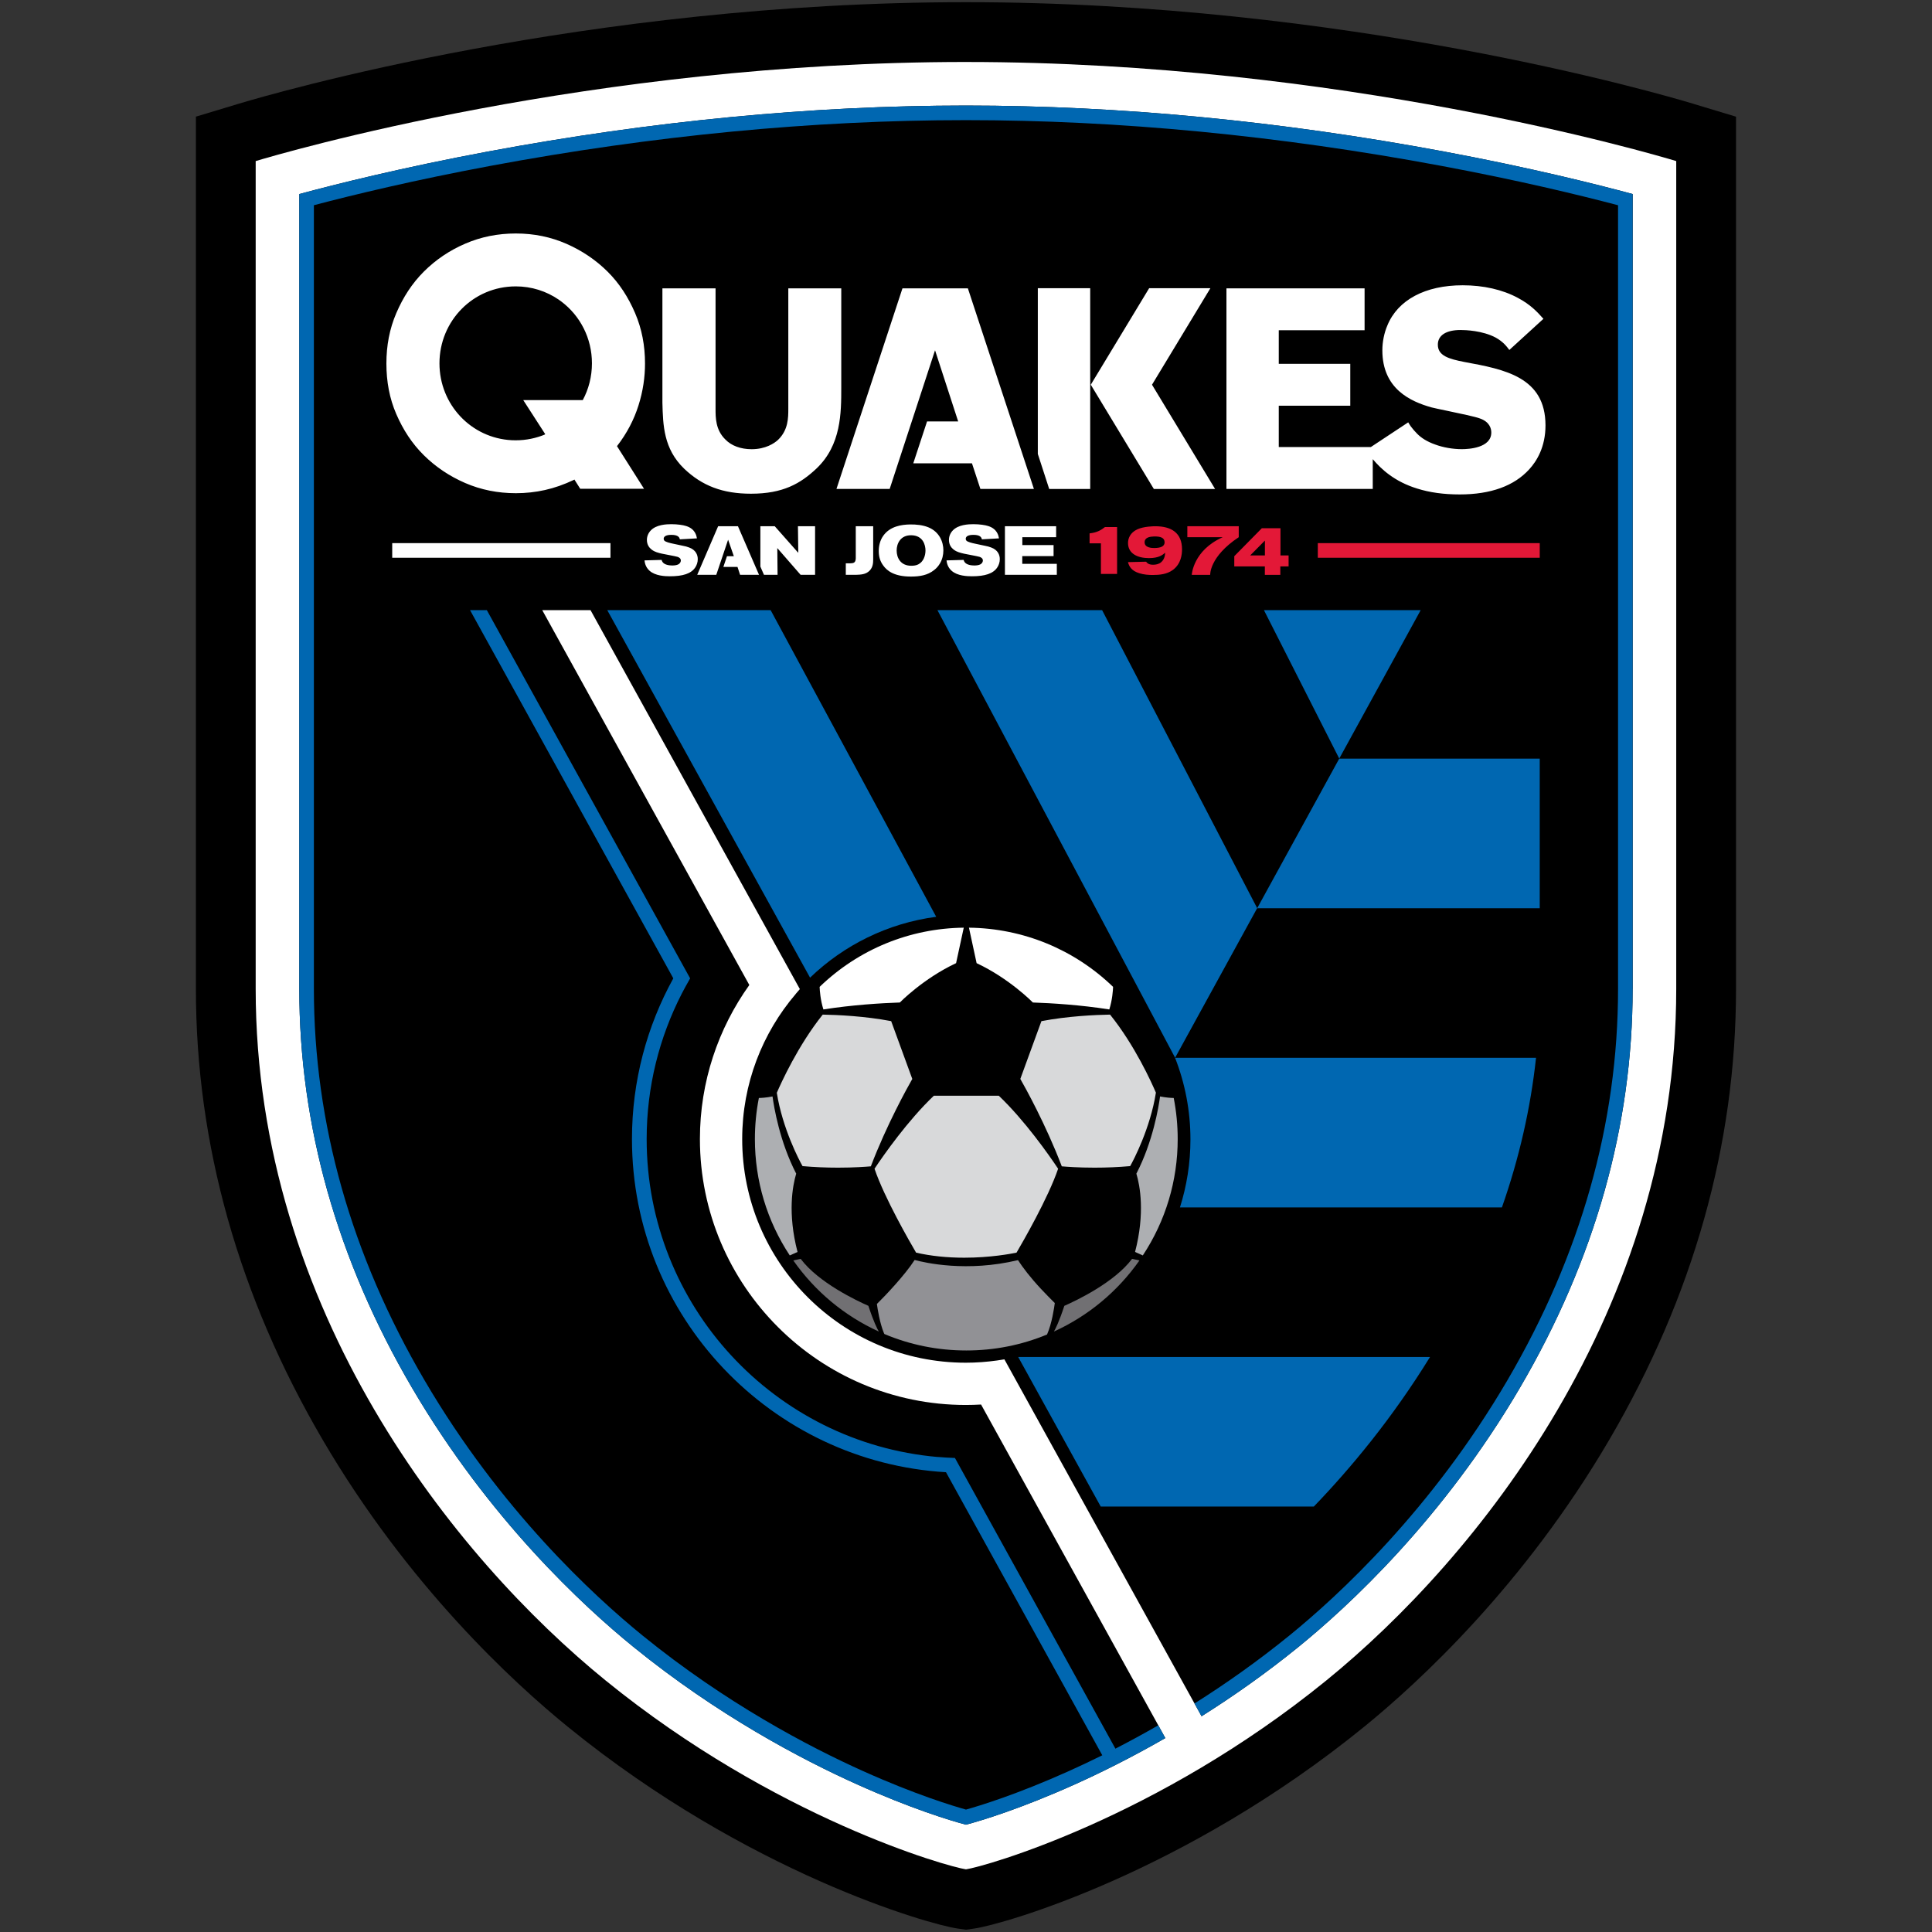 <?xml version="1.0" encoding="UTF-8" standalone="no"?>
<svg
   xmlns:dc="http://purl.org/dc/elements/1.1/"
   xmlns:cc="http://creativecommons.org/ns#"
   xmlns:rdf="http://www.w3.org/1999/02/22-rdf-syntax-ns#"
   xmlns:svg="http://www.w3.org/2000/svg"
   xmlns="http://www.w3.org/2000/svg"
   xmlns:sodipodi="http://sodipodi.sourceforge.net/DTD/sodipodi-0.dtd"
   xmlns:inkscape="http://www.inkscape.org/namespaces/inkscape"
   height="3000"
   viewBox="0 0 3000 3000"
   width="3000"
   version="1.1"
   id="svg24"
   sodipodi:docname="san-jose-earthquakes-1x1.svg"
   inkscape:version="0.92.4 (5da689c313, 2019-01-14)">
  <rect x="0" y="0" width="3000" height="3000" fill="#333333" stroke="none"/>
  <defs
     id="defs28" />
  <sodipodi:namedview
     pagecolor="#ffffff"
     bordercolor="#666666"
     borderopacity="1"
     objecttolerance="10"
     gridtolerance="10"
     guidetolerance="10"
     inkscape:pageopacity="0"
     inkscape:pageshadow="2"
     inkscape:window-width="1920"
     inkscape:window-height="1001"
     id="namedview26"
     showgrid="false"
     fit-margin-top="3.371"
     fit-margin-left="304.185"
     fit-margin-right="304.185"
     fit-margin-bottom="3.371"
     inkscape:zoom="0.82405108"
     inkscape:cx="1588.5162"
     inkscape:cy="1499.9289"
     inkscape:window-x="-9"
     inkscape:window-y="-9"
     inkscape:window-maximized="1"
     inkscape:current-layer="svg24" />
  <g
     transform="matrix(4.783,0,0,4.783,304.185,3.371)"
     id="g22">
    <path
       d="M 486.19,33.001 C 474.99,29.623 373.17,0 250,0 126.82,0 25.01,29.623 13.81,33.001 L 0,37.165 v 14.423 268.73 c 0,50.478 13.844,99.731 41.147,146.39 27.665,47.276 61.779,78.706 79.652,93.235 58.438,47.496 117.29,64.136 126.46,65.444 l 2.744,0.392 2.745,-0.392 c 9.166,-1.309 68.019,-17.949 126.46,-65.444 17.874,-14.529 51.988,-45.958 79.653,-93.235 27.3,-46.65 41.14,-95.9 41.14,-146.38 V 51.598 37.175 l -13.81,-4.164 z"
       id="path2"
       inkscape:connector-curvature="0" />
    <path
       d="m 250,19.414 c -121.48,0 -222.47,29.729 -230.59,32.175 v 268.73 c 0,104.54 64.762,184.84 113.63,224.56 55.014,44.711 110.96,60.435 116.96,61.291 5.991,-0.855 61.943,-16.58 116.96,-61.292 48.868,-39.72 113.63,-120.02 113.63,-224.56 V 51.588 C 472.48,49.147 371.48,19.418 250,19.418 Z"
       id="path4"
       inkscape:connector-curvature="0"
       style="fill:#ffffff" />
    <path
       d="m 466.44,320.32 c 0,44.441 -12.298,87.991 -36.553,129.44 -24.989,42.706 -55.745,71.048 -71.854,84.141 -10.713,8.706 -21.406,16.188 -31.544,22.576 l -64.01,-115.87 c -0.797,0.138 -1.606,0.259 -2.413,0.373 -3.301,0.458 -6.672,0.716 -10.111,0.716 -40.095,0 -72.599,-32.505 -72.599,-72.605 0,-17.987 6.557,-34.431 17.387,-47.114 l -0.006,-0.013 c 0.444,-0.521 0.88,-1.05 1.338,-1.558 l -67.958,-123.03 h -15.676 l 67.23,121.7 c -10.09,14.114 -16.041,31.377 -16.041,50.011 0,47.605 38.731,86.331 86.326,86.331 1.664,0 3.308,-0.054 4.947,-0.147 l 59.823,108.29 c -11.109,6.384 -21.188,11.354 -29.367,15.03 -17.426,7.835 -30.294,11.763 -35.354,13.089 -5.06,-1.326 -17.927,-5.253 -35.354,-13.089 C 196.591,570.473 169.322,556.128 141.972,533.9 125.872,520.82 95.115,492.47 70.126,449.77 45.87,408.31 33.572,364.76 33.572,320.32 V 62.29 c 11.877,-3.21 33.371,-8.598 61.232,-13.801 53.068,-9.906 105.29,-14.929 155.21,-14.929 49.923,0 102.14,5.024 155.21,14.93 27.859,5.201 49.354,10.591 61.231,13.8 v 258.03 z"
       id="path6"
       inkscape:connector-curvature="0" />
    <path
       d="m 250,33.561 c -49.923,0 -102.14,5.024 -155.21,14.93 -27.861,5.202 -49.355,10.59 -61.232,13.799 v 258.03 c 0,44.441 12.298,87.992 36.553,129.44 24.989,42.706 55.745,71.049 71.854,84.143 27.35,22.228 54.62,36.573 72.68,44.691 17.426,7.835 30.293,11.762 35.354,13.088 5.06,-1.326 17.927,-5.252 35.354,-13.088 8.18,-3.676 18.258,-8.647 29.367,-15.031 l -2.289,-4.144 c -4.86,2.794 -9.526,5.321 -13.91,7.574 l -52.1,-94.37 c -1.9,-0.064 -3.78,-0.176 -5.646,-0.338 l 0.008,0.018 c -52.925,-4.647 -94.443,-49.074 -94.443,-103.21 0,-17.006 4.127,-33.048 11.396,-47.207 0.38,-0.729 0.766,-1.459 1.158,-2.184 0.1,-0.186 1.129,-2.047 1.562,-2.779 l -66,-119.54 H 89.003 l 65.99,119.53 c -8.547,15.486 -13.424,33.273 -13.424,52.18 0,57.606 45.173,104.81 101.95,108.16 l 50.738,91.896 c -3.889,1.927 -7.523,3.633 -10.84,5.125 -16.937,7.615 -29.187,11.322 -33.41,12.5 -4.224,-1.178 -16.472,-4.884 -33.412,-12.5 -17.802,-8.002 -44.681,-22.142 -71.633,-44.047 -15.86,-12.892 -46.142,-40.798 -70.754,-82.859 -23.825,-40.714 -35.904,-83.458 -35.904,-127.05 v -254.4 c 13.008,-3.432 32.662,-8.17 57.363,-12.781 52.767,-9.847 104.7,-14.84 154.33,-14.84 49.631,0 101.56,4.996 154.34,14.85 24.695,4.61 44.352,9.349 57.363,12.781 v 254.39 c 0,43.589 -12.079,86.336 -35.904,127.05 -24.612,42.064 -54.893,69.967 -70.752,82.857 -10.473,8.512 -20.93,15.839 -30.852,22.1 l 2.293,4.152 c 10.139,-6.388 20.833,-13.87 31.545,-22.576 16.109,-13.093 46.865,-41.435 71.854,-84.141 24.255,-41.452 36.553,-85.001 36.553,-129.44 v -258.03 c -11.87,-3.209 -33.36,-8.599 -61.22,-13.8 -53.07,-9.907 -105.29,-14.929 -155.21,-14.929 z m -116.45,163.82 65.836,119.31 c 10.934,-10.531 25.142,-17.673 40.955,-19.758 L 186.589,197.378 H 133.55 Z m 107.19,0 69.334,130.57 7.744,14.588 0.084,0.148 26.641,-48.561 -50.344,-96.75 h -53.459 z m 106,0 24.445,48.188 26.439,-48.188 h -50.885 z m 24.441,48.205 -26.639,48.566 h 91.734 V 245.586 H 371.18 Z m -53.291,97.125 v 0.004 c 3.209,8.216 4.986,17.142 4.986,26.488 0,7.697 -1.199,15.109 -3.408,22.078 h 104.53 c 5.608,-15.995 9.308,-32.211 11.072,-48.57 h -117.18 z m -50.934,97.123 26.795,48.561 h 69.184 c 11.939,-12.394 25.438,-28.616 37.723,-48.561 h -133.7 z"
       id="path8"
       inkscape:connector-curvature="0"
       style="fill:#0067b1" />
    <path
       d="m 279.92,378.72 c -3.204,9.465 -11.561,23.929 -13.502,27.241 -1.817,0.381 -8.543,1.645 -16.978,1.645 -5.589,0 -10.842,-0.55 -15.627,-1.64 -1.937,-3.303 -10.292,-17.778 -13.5,-27.246 3.07,-4.599 10.797,-15.634 19.258,-23.698 h 21.09 c 8.458,8.064 16.185,19.099 19.259,23.698 m -54.2,-47.917 c -8.553,-1.637 -17.487,-2.032 -22.222,-2.118 -8.038,10.037 -13.56,22.265 -14.901,25.379 1.817,11.557 7.266,21.913 8.346,23.808 3.727,0.332 7.604,0.5 11.545,0.5 5.319,0 9.2,-0.303 10.632,-0.43 5.201,-13.631 11.892,-25.617 13.458,-28.367 z m 71.062,-2.118 c -4.75,0.085 -13.711,0.48 -22.286,2.124 l -6.848,18.753 c 1.566,2.749 8.262,14.745 13.462,28.38 1.428,0.127 5.311,0.43 10.632,0.43 3.943,0 7.832,-0.169 11.567,-0.501 1.085,-1.905 6.54,-12.279 8.356,-23.849 -1.364,-3.188 -6.806,-15.313 -14.883,-25.337"
       id="path10"
       inkscape:connector-curvature="0"
       style="fill:#d8d9da" />
    <path
       d="m 195.32,405.74 -2.518,1.129 c -7.407,-11.216 -11.324,-24.268 -11.324,-37.771 0,-4.488 0.433,-8.971 1.29,-13.341 0.813,-0.013 2.412,-0.106 4.435,-0.5 0.469,3.458 2.313,14.679 7.686,25.066 -1.173,3.917 -2.85,12.821 0.431,25.417 m 109.58,0 2.512,1.129 c 7.411,-11.216 11.328,-24.268 11.328,-37.771 0,-4.488 -0.432,-8.971 -1.292,-13.341 -0.813,-0.013 -2.415,-0.106 -4.435,-0.5 -0.465,3.458 -2.312,14.679 -7.686,25.066 1.175,3.917 2.848,12.821 -0.427,25.417"
       id="path12"
       inkscape:connector-curvature="0"
       style="fill:#adafb2" />
    <path
       d="m 218.32,423.23 c 1.708,5.194 2.905,7.524 3.387,8.349 -11.155,-5.079 -20.695,-13.014 -27.763,-23.083 l 2.388,-0.521 c 5.803,7.719 18.107,13.545 21.988,15.255 m 63.62,0 c -1.707,5.194 -2.898,7.524 -3.384,8.349 11.155,-5.079 20.696,-13.014 27.764,-23.083 l -2.385,-0.521 c -5.805,7.719 -18.108,13.545 -21.995,15.255"
       id="path14"
       inkscape:connector-curvature="0"
       style="fill:#717073" />
    <path
       d="m 278.45,421.94 c -0.97,-0.963 -2.475,-2.479 -4.092,-4.205 -3.404,-3.634 -5.911,-6.932 -7.469,-9.338 -16.584,3.981 -30.232,0.853 -33.548,-0.055 -3.205,4.972 -9.696,11.782 -12.257,14.282 0.219,1.607 0.911,6.109 2.246,9.368 0.063,0.138 0.117,0.256 0.181,0.39 8.431,3.546 17.377,5.343 26.603,5.343 9.071,0 17.878,-1.741 26.203,-5.179 1.582,-3.502 2.351,-8.891 2.522,-10.219 -0.123,-0.125 -0.243,-0.243 -0.389,-0.387"
       id="path16"
       inkscape:connector-curvature="0"
       style="fill:#919195" />
    <path
       d="m 103.88,75.094 c -5.864,0 -11.349,1.101 -16.451,3.312 -5.102,2.197 -9.575,5.223 -13.426,9.065 -3.844,3.844 -6.731,8.328 -8.94,13.469 -2.209,5.133 -3.217,10.586 -3.217,16.373 0,5.854 1.007,11.332 3.217,16.426 2.209,5.099 5.096,9.548 8.94,13.348 3.851,3.806 8.324,6.807 13.426,9.018 5.102,2.207 10.586,3.307 16.451,3.307 3.198,0 6.344,-0.34 9.426,-1.027 3.089,-0.684 6.227,-1.787 9.432,-3.309 l 0.143,-0.109 0.098,0.168 1.795,2.84 h 20.713 l -8.617,-13.582 -0.162,-0.26 c 3.281,-4.232 5.522,-8.626 6.971,-13.189 1.479,-4.679 2.127,-9.222 2.127,-13.629 0,-5.787 -1.011,-11.24 -3.217,-16.373 -2.209,-5.142 -5.077,-9.604 -8.881,-13.41 -3.814,-3.799 -8.267,-6.82 -13.375,-9.068 -5.1,-2.239 -10.584,-3.367 -16.451,-3.367 z m 307.36,16.818 c -12.112,0 -21.012,4.736 -24.412,12.996 -1.061,2.471 -1.645,5.355 -1.645,8.127 0,12.475 9.115,16.607 15.971,18.525 0.847,0.22 2.784,0.623 5.021,1.09 4.137,0.866 9.283,1.945 10.693,2.502 3.207,1.128 3.682,3.344 3.682,4.562 0,5.014 -7.331,5.4 -9.576,5.4 -2.919,0 -6.061,-0.549 -8.621,-1.5 -2.765,-0.975 -4.532,-2.176 -5.812,-3.443 -0.812,-0.809 -1.517,-1.635 -2.141,-2.471 -0.054,-0.077 -0.183,-0.272 -0.369,-0.559 -0.247,-0.381 -0.449,-0.734 -0.449,-0.734 l -12.139,8.023 h -29.889 v -13.42 h 23.215 v -13.598 h -23.215 v -10.904 h 27.861 v -13.602 h -44.848 v 65.117 h 47.5 v -9.664 c 2.78,3.283 7.069,7.277 14.395,9.537 4.099,1.292 8.623,1.916 13.832,1.916 10.076,0 17.688,-2.754 22.617,-8.201 2.391,-2.621 5.234,-7.217 5.234,-14.211 -10e-4,-15.738 -13.345,-18.192 -26.24,-20.572 -5.263,-1.01 -8.709,-2.079 -8.709,-5.644 0,-3.02 2.685,-4.754 7.363,-4.754 1.592,0 7.125,0.177 11.408,2.457 2.412,1.338 3.534,2.812 4.439,4.025 l 11.07,-10.113 c -2.027,-2.271 -4.164,-4.601 -8.322,-6.811 -4.958,-2.669 -11.151,-4.078 -17.916,-4.078 z m -307.41,0.355 c 5.176,0 9.95,1.573 13.896,4.264 0.149,0.106 0.291,0.215 0.436,0.316 0.178,0.126 0.354,0.251 0.527,0.379 6.025,4.556 9.887,11.827 9.887,20.021 0,4.331 -1.076,8.401 -2.982,11.949 h -19.314 l 6.949,10.771 0.178,0.27 -0.154,0.137 c -0.229,0.095 -0.46,0.188 -0.693,0.277 -0.083,0.029 -0.166,0.061 -0.248,0.092 -0.25,0.091 -0.499,0.176 -0.75,0.258 -0.145,0.047 -0.289,0.097 -0.434,0.139 -0.213,0.065 -0.428,0.123 -0.643,0.184 -0.18,0.051 -0.354,0.102 -0.535,0.148 -0.208,0.051 -0.42,0.099 -0.627,0.145 -0.187,0.042 -0.37,0.087 -0.559,0.125 -0.238,0.049 -0.475,0.088 -0.719,0.129 -0.158,0.029 -0.317,0.059 -0.477,0.084 -0.314,0.047 -0.632,0.085 -0.949,0.119 -0.091,0.013 -0.179,0.026 -0.27,0.037 -0.834,0.083 -1.678,0.125 -2.535,0.125 -0.428,0 -0.853,-0.011 -1.275,-0.029 -13.185,-0.674 -23.465,-11.58 -23.465,-24.951 0,-13.8 10.954,-24.988 24.756,-24.988 z m 169.5,0.598 v 53.805 l 3.693,11.363 h 13.311 v -65.168 h -17.004 z m 36.143,0 -18.951,31.328 20.475,33.844 h 19.881 l -20.477,-33.844 18.951,-31.328 z m -158.02,0.043 v 36.9 l 0.002,0.283 c 0.192,7.305 0.389,14.866 7,21.303 5.9,5.657 12.617,8.184 21.758,8.184 10.386,0 16.063,-3.277 21.283,-8.201 8.022,-7.637 8.023,-18.068 8.023,-26.303 v -32.166 h -17.193 v 39.072 c 0,2.909 -4.5e-4,6.898 -3.314,10.098 -1.222,1.139 -4.056,3.049 -8.594,3.049 -3.548,0 -6.586,-1.125 -8.539,-3.166 -3.171,-3.094 -3.172,-7.072 -3.172,-9.98 v -39.072 h -17.254 z m 77.932,0 -21.424,65.115 h 17.275 l 14.727,-45.014 7.512,23.111 h -10.109 l -4.469,13.592 h 19.053 l 2.734,8.311 h 17.375 l -21.436,-65.115 h -21.238 z m -75.01,76.562 c -1.741,0 -4.916,0.176 -6.676,2.01 -0.788,0.806 -1.281,1.898 -1.281,3.084 0,2.88 2.532,3.781 3.125,4 0.607,0.205 1.19,0.358 1.812,0.49 0.785,0.18 4.338,0.807 5.033,1.027 0.445,0.159 1.049,0.472 1.049,1.209 0,0.54 -0.404,0.984 -0.785,1.209 -0.561,0.309 -1.382,0.379 -1.965,0.379 -2.233,0 -3.284,-0.781 -3.486,-1.812 l -5.561,0.158 c 0.087,0.713 0.289,2.166 1.648,3.373 1.858,1.654 5.009,1.787 6.592,1.787 4.246,0 6.903,-0.871 8.225,-2.861 0.468,-0.69 0.828,-1.653 0.828,-2.703 0,-1.425 -0.673,-2.995 -2.777,-3.772 -0.669,-0.27 -1.334,-0.432 -2.029,-0.562 -1.072,-0.246 -2.164,-0.452 -3.238,-0.691 -0.869,-0.179 -2.461,-0.538 -2.84,-1.029 -0.112,-0.136 -0.18,-0.335 -0.18,-0.561 0,-1.16 1.741,-1.272 2.484,-1.272 2.365,0 2.639,0.936 2.769,1.453 l 5.541,-0.314 c -0.153,-0.849 -0.534,-3.063 -3.484,-3.998 -0.983,-0.334 -2.888,-0.604 -4.805,-0.604 z m 98.047,0 c -1.737,0 -4.912,0.176 -6.674,2.01 -0.784,0.806 -1.273,1.898 -1.273,3.084 0,2.88 2.526,3.781 3.131,4 0.598,0.205 1.183,0.358 1.805,0.49 0.783,0.18 4.34,0.807 5.031,1.027 0.446,0.159 1.051,0.472 1.051,1.209 0,0.54 -0.406,0.984 -0.785,1.209 -0.559,0.309 -1.385,0.379 -1.965,0.379 -2.237,0 -3.291,-0.781 -3.49,-1.812 l -5.561,0.158 c 0.086,0.713 0.293,2.166 1.652,3.373 1.854,1.654 5.005,1.787 6.592,1.787 4.246,0 6.909,-0.871 8.223,-2.861 0.47,-0.69 0.828,-1.653 0.828,-2.703 0,-1.425 -0.669,-2.995 -2.773,-3.772 -0.669,-0.27 -1.336,-0.432 -2.029,-0.562 -1.07,-0.246 -2.168,-0.452 -3.24,-0.691 -0.874,-0.179 -2.458,-0.538 -2.844,-1.029 -0.112,-0.136 -0.174,-0.335 -0.174,-0.561 0,-1.16 1.74,-1.272 2.484,-1.272 2.364,0 2.631,0.936 2.772,1.453 l 5.537,-0.314 c -0.153,-0.849 -0.534,-3.063 -3.486,-3.998 -0.983,-0.334 -2.882,-0.604 -4.811,-0.604 z m -20.518,0.088 c -2.797,0.045 -6.551,0.559 -8.762,3.688 -1.007,1.424 -1.455,3.174 -1.455,4.938 0,1.808 0.427,3.328 1.502,4.762 1.157,1.581 3.415,3.529 8.916,3.529 2.86,0 5.407,-0.402 7.549,-2.1 0.764,-0.581 1.384,-1.299 1.877,-2.125 0.787,-1.294 1.139,-2.814 1.139,-4.287 0,-2.706 -1.272,-6.014 -4.893,-7.486 -1.811,-0.737 -3.907,-0.939 -5.873,-0.918 z m -62.361,0.578 -6.789,15.775 h 6.188 l 3.84,-11.395 1.859,5.344 h -2.225 l -1.174,3.484 h 4.588 l 0.842,2.566 h 6.148 l -6.84,-15.775 h -6.438 z m 13.713,0 v 13.088 l 1.168,2.688 h 4.416 l -0.088,-8.689 7.57,8.689 h 4.695 v -15.775 h -5.564 l 0.113,8.633 -7.639,-8.633 h -4.672 z m 30.973,0 v 10.414 c -0.062,1.546 -0.761,1.591 -1.965,1.633 h -1.273 v 3.727 h 3.24 c 1.585,-0.045 3.261,-0.105 4.473,-1.338 1.14,-1.161 1.162,-2.592 1.178,-3.617 v -10.818 h -5.65 -0.002 z m 48.422,0 v 15.775 h 16.848 v -3.57 h -11.217 v -2.502 h 10.164 v -3.578 h -10.143 v -2.566 h 10.975 v -3.559 h -16.627 z m -30.416,2.93 c 3.865,0.044 4.627,3.221 4.627,4.941 0,1.588 -0.603,3.639 -2.346,4.514 -0.694,0.358 -1.496,0.445 -2.281,0.445 -3.42,0 -4.734,-2.522 -4.734,-4.959 0,-2.169 1.181,-4.988 4.734,-4.941 z m -168.5,2.547 v 4.752 h 70.854 v -4.752 z m 185.55,124.85 c -17.558,0.21 -34.142,7.011 -46.789,19.215 0.039,1.159 0.244,4.243 1.223,7.328 9.432,-1.478 18.66,-2.04 24.812,-2.252 0,0 7.581,-7.774 18.262,-12.773 l 2.492,-11.518 z m 1.688,0 2.486,11.518 c 10.689,4.999 18.264,12.773 18.264,12.773 6.159,0.212 15.387,0.774 24.814,2.252 0.979,-3.085 1.187,-6.169 1.228,-7.328 -12.65,-12.204 -29.237,-19.005 -46.793,-19.215 z"
       id="path18"
       inkscape:connector-curvature="0"
       style="fill:#ffffff" />
    <path
       d="m 321.87,170.14 v 3.557 h 11.492 c -9.655,4.292 -10.057,12.219 -10.057,12.219 h 5.986 c 0,0 -0.322,-5.856 9.27,-12.219 V 170.14 h -16.691 z m -10.414,0.002 c -0.585,0 -3.704,0.046 -5.791,0.988 -2.353,1.076 -3.053,2.959 -3.053,4.443 0,3.452 3.1,4.914 6.801,4.914 3.257,0 4.464,-1.077 5.252,-1.75 -0.022,0.648 -0.136,2.131 -1.348,3.119 -0.715,0.585 -1.656,0.783 -2.576,0.783 -1.442,0 -1.913,-0.56 -2.268,-0.99 l -5.879,0.141 c 0.403,1.501 1.207,2.823 3.637,3.59 1.565,0.493 3.115,0.582 4.356,0.582 2.218,0 4.664,-0.203 6.637,-1.682 2.605,-1.974 2.92,-4.957 2.92,-6.641 0,-5.322 -3.413,-7.498 -8.688,-7.498 z m -16.34,0.268 c -1.117,0.854 -2.334,1.751 -4.984,2.045 v 3.234 h 3.682 v 9.934 h 5.25 v -15.213 h -3.947 z m 50.934,0.381 -8.941,9.072 v 3.311 h 9.924 v 2.742 h 5.025 v -2.742 h 2.684 v -3.557 h -2.633 v -8.826 z m -35.084,2.674 c 2.265,-0.068 3.522,0.424 3.522,1.904 0,1.236 -1.147,1.84 -3.369,1.84 -0.649,0 -3.119,-0.021 -3.119,-1.859 0,-1.617 1.776,-1.84 2.967,-1.885 z m 36.086,1.326 v 4.826 h -4.777 z m 17.176,0.826 v 4.752 h 72.051 v -4.752 z"
       id="path20"
       inkscape:connector-curvature="0"
       style="fill:#e31837" />
  </g>
</svg>
